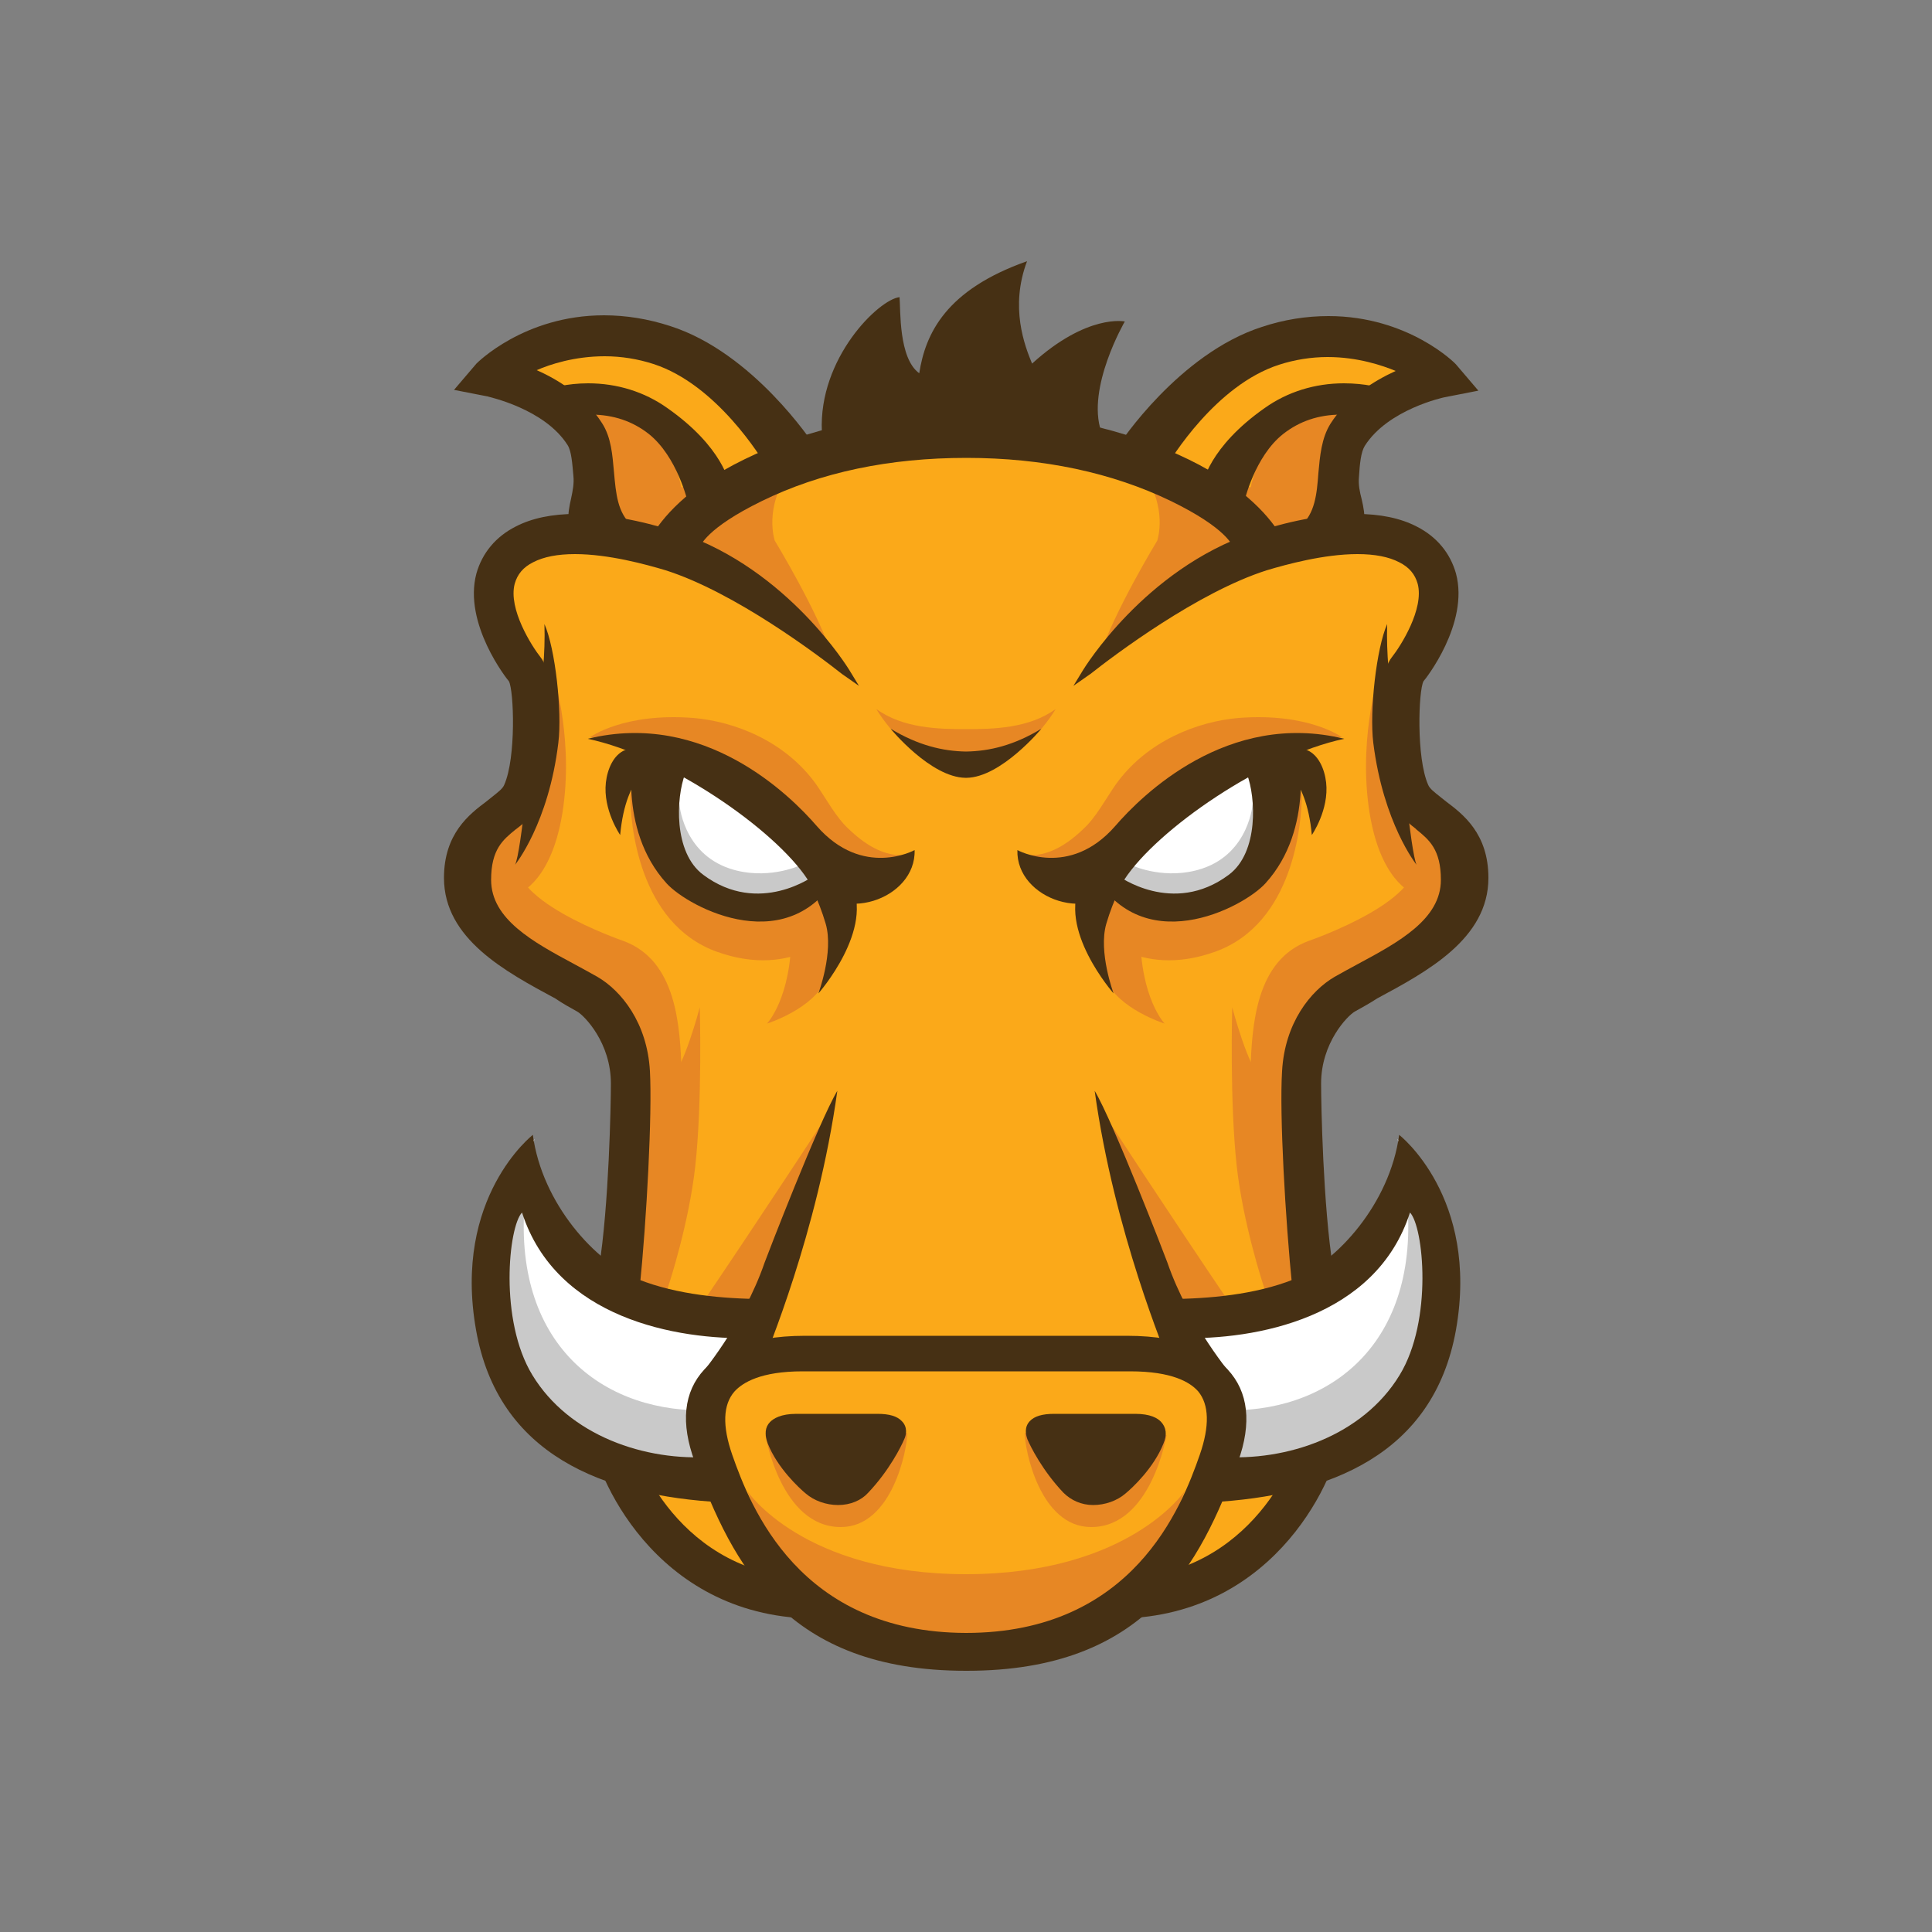 <?xml version="1.0" encoding="utf-8"?>
<!-- Generator: Adobe Illustrator 19.0.0, SVG Export Plug-In . SVG Version: 6.00 Build 0)  -->
<svg version="1.1" id="Layer_1" xmlns="http://www.w3.org/2000/svg" xmlns:xlink="http://www.w3.org/1999/xlink" x="0px" y="0px"
	 viewBox="0 0 500 500" style="enable-background:new 0 0 500 500;" xml:space="preserve">
<rect x="0" y="0" width="500" height="500" fill="#808080" stroke="none"/>
<style type="text/css">
	.st0{fill:#FBA919;}
	.st1{fill:#E78724;}
	.st2{fill:#FDC168;}
	.st3{fill:#FFFFFF;}
	.st4{fill:#C9C9C9;}
	.st5{fill:#463014;}
</style>
<g id="XMLID_94_">
	<path id="XMLID_96_" class="st0" d="M132.1,156.2c0,0,6.3,24.1,7.1,32.1c0.9,8-16.1,25.9-16.1,34.8c0,8.9,3.6,25,23.2,33
		c19.6,8,22.3,28.6,22.3,41.1c0,12.5-7.1,36.6-7.1,36.6s-4.5,59.8,19.6,70.5c24.1,10.7,18.8,10.7,24.1,10.7
		c5.4,0,44.6,16.1,67.9,9.8c23.2-6.3,29.5-13.4,29.5-13.4s23.2,1.8,30.4-18.8c7.1-20.5,11.6-63.4,8.9-83
		c-2.7-19.6-6.2-45.5,9.8-54.5c16.1-8.9,33-19.6,30.4-28.6c-2.7-8.9-17-21.4-17-21.4s-3.6-22.3-0.9-27.7c2.7-5.4,18.8-18.8,9.8-28.6
		c-8.9-9.8-25-9.8-25-9.8l-20.5,1.8c0,0-34.8-31.3-80.4-29.5c-45.5,1.8-74.1,29.5-74.1,29.5s-15.2-5.4-28.6,0
		C132.1,146.4,129.4,141,132.1,156.2z"/>
	<path id="XMLID_100_" class="st1" d="M213.7,289.2c0,0-17.7,27-30.7,46.2c-2,3,13,3.2,13,3.2L213.7,289.2z"/>
	<path id="XMLID_101_" class="st1" d="M222.1,233.1c0,0-5.3,13.3-8.3,20.3c-3.2,7.7-15.3,11.5-15.3,11.5s6.3-6.6,6.3-23.2
		c0-7,9-9.8,9-9.8L222.1,233.1z"/>
	<path id="XMLID_102_" class="st1" d="M216.7,240.6c0,0-10.9,13-31.2,5.7c-20.3-7.3-22.4-33.3-22.4-40.6c0-7.3,38.5,7.3,43.7,10.4
		C212.1,219.3,221.9,231.8,216.7,240.6z"/>
	<path id="XMLID_103_" class="st1" d="M140.1,101.7c0,0,18.7-3.6,31.2,6.2c12.5,9.9,16.1,17.7,16.1,17.7l-21,16.7
		c0,0-10.2-4.7-13.3-18.2C150,110.6,152.1,104.3,140.1,101.7z"/>
	<path id="XMLID_104_" class="st1" d="M211.3,203.1c-8.1-11.4-21.3-16.4-31.9-17.3c-18.1-1.4-26.7,5-26.7,5s29.6,1.3,38.2,12.5
		c15.9,20.9,39.1,22.6,42.8,18c-4.3,0.2-9-1.9-14-6.7C216.4,211.6,213.8,206.7,211.3,203.1z"/>
	<path id="XMLID_105_" class="st1" d="M161.3,243.5c0,0-32.9-11.3-26.6-22.7c6.2-11.4,1.3-17.7,1.3-17.7s-18.3,13.7-13.7,28.3
		c2.9,8.9,7.7,15.4,34.2,27.8c12.7,23.6,2.6,66,3.2,66.2c1,0.3,17.8-8.3,16.7-48C176,265.2,175,248.5,161.3,243.5z"/>
	<path id="XMLID_106_" class="st1" d="M204.3,122.1c-13.8,7-32.7,16.7-32.7,16.7l7.4,3.7c-0.7,1.1-1.1,1.8-1.1,1.8l7.6,3.5
		c0,0,18.6,13.5,30,22.2c-3.8-11.7-15-30.1-15-30.1S197.6,131.4,204.3,122.1z"/>
	<path id="XMLID_107_" class="st1" d="M250.1,407.4c-42.3,0-56.7-21.5-56.7-21.5L200,402c2.5,7,29.2,28.7,50,28.7"/>
	<path id="XMLID_108_" class="st1" d="M198.1,371.4c0,0,3.9,23.8,19.5,23.8c13.3,0,17.2-20.1,17.2-24.3L198.1,371.4z"/>
	<path id="XMLID_109_" class="st1" d="M172.1,335.4c1.4-3.8,6.2-19.2,7.8-33.3c1.9-16.8,1.2-41.4,1.2-41.4s-4.2,16.1-7.8,18.7
		c-3.6,2.6-10.4,20.3-10.4,20.3s-3.6,26.3-5.3,35.2C162.3,335.9,166.3,333.1,172.1,335.4z"/>
	<path id="XMLID_111_" class="st1" d="M134.4,231.1c0,0,8.8-3.1,11.4-22.4c2.6-19.2-3.1-35.9-3.1-35.9s0.5,26.5-2.6,31.7
		c-3.1,5.2-5.7,6.8-9.4,13.5C127.1,224.9,132.3,229,134.4,231.1z"/>
	<path id="XMLID_112_" class="st2" d="M145,106.3l-1.8-1.1C137.9,105.3,145,106.3,145,106.3z"/>
	<path id="XMLID_113_" class="st0" d="M211.5,116.4c0,0-8.3-1.4-12.5-7.6c-4.2-6.2-15.9-18.7-34.7-18.9c-18.8-0.1-37.4,5-37.4,5
		l16.2,10.3c1.7-0.1,4.7,0,9.7,0.1c20.4,0.7,23.5,20.8,23.5,20.8l71.8-9.9"/>
	<path id="XMLID_117_" class="st3" d="M218.5,227.6c0,0-9.7,9.7-24.6,6.6c-14.9-3.1-23.9-9.7-24.6-21.1c-0.7-11.4,3.1-15.9,3.1-15.9
		s16.6,5.2,24.6,12.1C205,216.2,210.8,227.3,218.5,227.6z"/>
	<path id="XMLID_118_" class="st4" d="M206.7,224.1c0,0-8.4,3.8-17.8,0.7c-12.3-4.1-13.1-16.9-13.1-16.9s-7.6,22.2,13.6,26.4
		c17,3.4,27-6.4,27-6.4L206.7,224.1z"/>
	<path id="XMLID_119_" class="st5" d="M212.7,111.7c-0.9-19,14.7-34.2,20.1-34.8c0.3,3.2-0.3,15.8,5.1,19.7
		c1.6-10.3,6.9-21.6,27.9-29c-4.5,11.9-0.6,21.9,1.3,26.5c14.3-13,24-10.9,24-10.9s-10,17.2-6.1,28.5
		C256.2,109.4,212.9,114.7,212.7,111.7z"/>
	<path id="XMLID_120_" class="st5" d="M151.7,140.6c-6.9-5.7-1.7-11-2.3-17.5c-0.3-3.4-0.6-6.7-1.7-8.5c-6.3-10-21.2-13-21.4-13
		l-7-1.4l4.6-5.4c0.6-0.7,19.6-18.9,49.1-9.3c20.6,6.6,35.8,29.2,36.4,30.1l-10.3,4.9c-0.1-0.2-12.2-21.4-29.8-27.1
		c-14.3-4.6-27.4-0.2-33.1,2.6c6,2.4,13.8,6.8,18.5,14.2c2.2,3.5,2.6,8,3,12.2c0.5,5.7,0.9,11,5.1,14.5L151.7,140.6z"/>
	<path id="XMLID_125_" class="st5" d="M133.3,223.8c0,0,8.7-10.7,11.2-31.6c1-8.2-0.8-24.4-3.6-30.7c0.5,15.3-3.4,30.7-3.4,30.7
		S134.9,220.7,133.3,223.8z"/>
	<path id="XMLID_126_" class="st5" d="M179,129.8c0,0-2.8-12.1-10.5-18.3c-10.8-8.6-24.1-4-24.2-4l-1.9-5.9c0.6-0.2,15.8-5,29.7,4.8
		c14,9.9,15.7,18.8,15.9,19.8L179,129.8z"/>
	<path id="XMLID_127_" class="st5" d="M160.5,216.1c0,0-4.5-6.5-3.7-13.6c0.4-3.5,2-7.2,5-8.4c5.4-2.4,7.8,3.8,7.8,3.8
		S162,199.7,160.5,216.1z"/>
	<path id="XMLID_128_" class="st5" d="M210.4,226c0.2,0.4,0.3,0.6,0.3,0.6s-14.2,10.6-28.7-0.2c-7.8-5.8-7-20.1-4.7-26.1
		c6.2,1.4,11.4,3.9,15.8,6.9c-5.5-4.9-10.4-8.6-10.4-8.7l-6.3-1.8l-12.2-4.2c-0.2,0.9-4.6,21.9,8.3,36.1c5.7,6.3,32.5,20.5,45.2-3.7
		L210.4,226z"/>
	<path id="XMLID_129_" class="st5" d="M209,227.6c8,12.1,28.1,5.2,27.7-7.6c0,0-13.4,7.4-25.3-6.2c-6.9-8-29.1-30-59.3-22.6
		C173,195.6,200.5,214.6,209,227.6z"/>
	<path id="XMLID_130_" class="st5" d="M149.4,261.8c1.9,1.1,8.7,8.1,8.7,18.6c0,5.3-0.5,31.6-3.1,47.8c3.9,2.5,6.6,3.1,10.5,5.7
		c1.9-18.7,3.3-45.7,2.7-56.7c-0.7-12.5-7.4-20.8-13.6-24.4c-1.9-1.1-4-2.2-6-3.3c-10.6-5.7-21.5-11.6-21.5-21.8
		c0-7.9,3.1-10.4,6.3-13l0.4-0.3c2.2-1.7,4.6-3.7,6.1-7c4-8.9,4.6-31.5,0-37.3c-2.3-2.9-8.4-12.5-6.7-19c0.7-2.5,2.2-4.3,4.8-5.6
		c2.7-1.4,6.3-2.1,10.8-2.1c8.7,0,18.5,2.7,23.5,4.2c17.9,5.7,39.5,22,45.7,26.9c0.2,0.1,0.3,0.2,0.3,0.2l4,2.8l-2.5-4.1
		c-0.2-0.3-15.8-26-43.9-35.5c-5.5-1.8-16.2-4.9-26.7-4.9c-6.3,0-11.6,1.1-15.8,3.3c-5.1,2.6-8.6,6.8-10.1,12.1
		c-3.5,13,8,27.5,8.4,27.9c1.3,2.4,1.9,19.8-1.2,26.8c-0.4,1-1.6,1.9-3.1,3.1c-0.5,0.4-1,0.8-1.5,1.2c-4.4,3.3-11,8.3-11,19.8
		c0,15.8,16,24.3,28.8,31.2C145.6,259.7,147.6,260.8,149.4,261.8z"/>
	<path id="XMLID_131_" class="st5" d="M151.7,140.6c-6.9-5.7-1.7-11-2.3-17.5c-0.3-3.4-0.6-6.7-1.7-8.5c-6.3-10-21.2-13-21.4-13
		l-7-1.4l4.6-5.4c0.6-0.7,19.6-18.9,49.1-9.3c20.6,6.6,35.8,29.2,36.4,30.1l-10.3,4.9c-0.1-0.2-12.2-21.4-29.8-27.1
		c-14.3-4.6-27.4-0.2-33.1,2.6c6,2.4,13.8,6.8,18.5,14.2c2.2,3.5,2.6,8,3,12.2c0.5,5.7,0.9,11,5.1,14.5L151.7,140.6z"/>
	<path id="XMLID_132_" class="st5" d="M151.5,141.8l-0.4-0.4c-5.1-4.2-4.2-8.4-3.3-12.4c0.4-1.9,0.8-3.8,0.6-5.8
		c-0.3-3.3-0.5-6.4-1.5-8c-6-9.5-20.6-12.5-20.7-12.6l-8.7-1.7l5.8-6.8c0.1-0.1,12.3-12.5,33-12.5c5.6,0,11.4,0.9,17.2,2.8
		c21.5,6.9,36.8,30.3,37,30.5l0.6,1l-12.2,5.7l-0.5-0.8c-1.3-2.2-12.9-21.3-29.3-26.6c-4-1.3-8.3-2-12.6-2c-7.8,0-14.2,2.1-17.6,3.6
		c5.7,2.5,12.5,6.8,16.9,13.7c2.4,3.7,2.7,8.3,3.1,12.7c0.5,5.5,0.9,10.6,4.7,13.8l1.5,1.2L151.5,141.8z"/>
	<path id="XMLID_133_" class="st5" d="M179,129.8c0,0-2.8-12.1-10.5-18.3c-10.8-8.6-24.1-4-24.2-4l-1.9-5.9c0.6-0.2,15.8-5,29.7,4.8
		c14,9.9,15.7,18.8,15.9,19.8L179,129.8z"/>
	<path id="XMLID_136_" class="st5" d="M178.2,131.2L178,130c0-0.1-2.7-11.8-10.1-17.7c-4.2-3.3-9.2-5-15-5c-4.5,0-7.8,1.1-8.2,1.2
		l-1,0.3l-2.6-7.9l1-0.3c0.4-0.1,4.5-1.4,10.1-1.4c7.5,0,14.6,2.2,20.5,6.4c14.4,10.1,16.1,19.4,16.3,20.5l0.1,0.8L178.2,131.2z
		 M152.9,105.3c6.2,0,11.8,1.9,16.3,5.5c6.5,5.2,9.6,14.4,10.5,17.7l7.1-2.8c-0.6-2.5-3.5-10-15.3-18.3c-5.6-4-12.1-6-19.3-6
		c-3.9,0-7,0.6-8.5,1l1.3,3.9C146.5,105.9,149.3,105.3,152.9,105.3z"/>
	<path id="XMLID_137_" class="st5" d="M216.9,389.5L216.9,389.5c-3.1,0-6.2-1.1-8.4-3c-1.7-1.4-7.3-6.6-9.8-12.9
		c-0.9-2.4-0.7-4.3,0.6-5.6c0.9-0.9,2.8-2.1,6.8-2.1l2.8,0c3.3,0,8.9,0,13.6,0h4.6c3,0,5.1,0.6,6.3,1.9c1.6,1.6,1.1,3.7,0.6,4.7
		c-0.8,1.9-3.9,8.1-9.3,13.8C222.9,388.3,220.1,389.5,216.9,389.5z"/>
	<path id="XMLID_138_" class="st5" d="M220.1,228.3l-11.1-0.7c0,0,2.8,5,4.7,11.5c2.1,7.3-1.9,18-1.9,18S226.6,240.3,220.1,228.3z"
		/>
	<path id="XMLID_139_" class="st5" d="M206.3,418.7c-39.5-3-53.4-40.3-53.4-48.1l10.3,0l-5.2,0h5.2c0.1,3.4,10.5,35.3,43.9,37.8
		L206.3,418.7z"/>
	<path id="XMLID_140_" class="st3" d="M195.2,351.9c-0.6-3.6-0.7-6.9,0.1-10.3c-3-2.3-8.4-3.1-12.4-4.4c-3.3-2.1-20.2,2.1-32.5-12.7
		c-15.4-18.6-12.1-29.7-12.1-29.7c-3.9,4.4-7.8,2.7-13.8,23.1c-6,20.4,2.8,34.6,19.3,48.9c7.8,6.7,18.8,9.5,28.2,10.6
		c-3.2-3.2,5.4-3.5,11.3-5.7c-0.5-4.8,0.3-9.4,3.9-13.1c2.1-2.3,4.9-3.6,7.8-4.7c0.2-0.4,0.3-0.7,0.4-1.1
		C195.3,352.6,195.2,352.2,195.2,351.9z"/>
	<path id="XMLID_141_" class="st4" d="M183.3,371.7c-0.3-1-0.6-2-0.9-3.1c-0.3-1.1-1.6-4.3,0-0.7c-0.4-0.9-0.7-1.9-0.9-2.9
		c-26.7,0-49.9-18.3-45.4-56.9c-3.5-4.6-8.4,9.3-8.4,9.3s-13.4,38.8,21.1,53.8c11.5,5,21.6,8.6,24,7.2c5,1,9.5-2.5,11.2-4.8
		C183.8,373.1,183.5,372.4,183.3,371.7z"/>
	<path id="XMLID_142_" class="st5" d="M194.7,346.3c0-3.3,0.7-6.4,2.3-9.5c0.1-0.2,0.2-0.4,0.4-0.6c-10.3-0.1-22.1-1.1-32.2-5.1
		c-11.1-4.4-24.9-19.6-27.3-37.4c0,0-20.8,16.1-14.7,50.5c5.7,32.3,32.8,42.9,63.6,44.6c0-0.2-3.5-7.4-2.4-11.8
		c-17.5,1.3-37.1-5.5-46.6-21.1c-8.7-14.2-6.2-38.5-2.7-42.1C143.9,341.2,175.1,346.8,194.7,346.3z"/>
	<path id="XMLID_143_" class="st5" d="M197.9,326.7c-5.6,16.3-16.9,29.5-16.9,29.5s15.6-0.7,16.5-3.5c0.6-2,14.1-33.5,19.2-70.4
		C211.9,290.3,198.4,325.3,197.9,326.7z"/>
	<path id="XMLID_144_" class="st1" d="M286.3,289.2c0,0,17.7,27,30.7,46.2c2,3-13,3.2-13,3.2L286.3,289.2z"/>
	<path id="XMLID_145_" class="st1" d="M277.9,233.1c0,0,5.3,13.3,8.2,20.3c3.2,7.7,15.3,11.5,15.3,11.5s-6.3-6.6-6.3-23.2
		c0-7-9-9.8-9-9.8L277.9,233.1z"/>
	<path id="XMLID_146_" class="st1" d="M283.3,240.6c0,0,10.9,13,31.2,5.7c20.3-7.3,22.4-33.3,22.4-40.6c0-7.3-38.5,7.3-43.7,10.4
		C287.9,219.3,278.1,231.8,283.3,240.6z"/>
	<path id="XMLID_147_" class="st1" d="M359.9,101.7c0,0-18.7-3.6-31.2,6.2c-12.5,9.9-16.1,17.7-16.1,17.7l21,16.7
		c0,0,10.2-4.7,13.3-18.2C350,110.6,347.9,104.3,359.9,101.7z"/>
	<path id="XMLID_148_" class="st1" d="M288.7,203.1c8.1-11.4,21.3-16.4,31.9-17.3c18.1-1.4,26.7,5,26.7,5s-29.6,1.3-38.2,12.5
		c-15.9,20.9-39.1,22.6-42.8,18c4.3,0.2,9-1.9,14-6.7C283.6,211.6,286.2,206.7,288.7,203.1z"/>
	<path id="XMLID_149_" class="st1" d="M338.7,243.5c0,0,32.9-11.3,26.6-22.7c-6.2-11.4-1.3-17.7-1.3-17.7s18.4,13.7,13.7,28.3
		c-2.9,8.9-7.7,15.4-34.2,27.8c-12.7,23.6-2.6,66-3.2,66.2c-1,0.3-17.8-8.3-16.7-48C324,265.2,325,248.5,338.7,243.5z"/>
	<path id="XMLID_150_" class="st1" d="M295.7,122.1c13.8,7,32.7,16.7,32.7,16.7l-7.4,3.7c0.7,1.1,1.1,1.8,1.1,1.8l-7.6,3.5
		c0,0-18.6,13.5-30,22.2c3.8-11.7,15-30.1,15-30.1S302.4,131.4,295.7,122.1z"/>
	<path id="XMLID_151_" class="st1" d="M249.9,407.4c42.3,0,56.7-21.5,56.7-21.5L300,402c-2.5,7-29.2,28.7-50,28.7"/>
	<path id="XMLID_152_" class="st1" d="M301.9,371.4c0,0-3.9,23.8-19.5,23.8c-13.3,0-17.2-20.1-17.2-24.3L301.9,371.4z"/>
	<path id="XMLID_153_" class="st1" d="M327.9,335.4c-1.4-3.8-6.2-19.2-7.8-33.3c-1.9-16.8-1.2-41.4-1.2-41.4s4.2,16.1,7.8,18.7
		c3.6,2.6,10.4,20.3,10.4,20.3s3.6,26.3,5.3,35.2C337.7,335.9,333.7,333.1,327.9,335.4z"/>
	<path id="XMLID_154_" class="st1" d="M365.6,231.1c0,0-8.8-3.1-11.4-22.4c-2.6-19.2,3.1-35.9,3.1-35.9s-0.5,26.5,2.6,31.7
		c3.1,5.2,5.7,6.8,9.4,13.5C372.9,224.9,367.7,229,365.6,231.1z"/>
	<path id="XMLID_155_" class="st2" d="M355,106.3l1.8-1.1C362.1,105.3,355,106.3,355,106.3z"/>
	<path id="XMLID_156_" class="st0" d="M288.5,116.4c0,0,8.3-1.4,12.5-7.6c4.2-6.2,16-18.7,34.7-18.9c18.8-0.1,37.4,5,37.4,5
		l-16.2,10.3c-1.7-0.1-4.7,0-9.7,0.1c-20.4,0.7-23.5,20.8-23.5,20.8l-71.8-9.9"/>
	<path id="XMLID_157_" class="st3" d="M281.5,227.6c0,0,9.7,9.7,24.6,6.6c14.9-3.1,23.9-9.7,24.6-21.1c0.7-11.4-3.1-15.9-3.1-15.9
		s-16.6,5.2-24.6,12.1C295,216.2,289.2,227.3,281.5,227.6z"/>
	<path id="XMLID_158_" class="st4" d="M293.3,224.1c0,0,8.4,3.8,17.8,0.7c12.3-4.1,13.1-16.9,13.1-16.9s7.6,22.2-13.6,26.4
		c-17,3.4-27-6.4-27-6.4L293.3,224.1z"/>
	<path id="XMLID_159_" class="st5" d="M348.3,140.6c6.9-5.7,1.8-11,2.3-17.5c0.3-3.4,0.6-6.7,1.7-8.5c6.3-10,21.2-13,21.4-13l7-1.4
		l-4.6-5.4c-0.6-0.7-19.6-18.9-49.1-9.3c-20.6,6.6-35.8,29.2-36.4,30.1l10.3,4.9c0.1-0.2,12.2-21.4,29.8-27.1
		c14.3-4.6,27.4-0.2,33.1,2.6c-6,2.4-13.8,6.8-18.5,14.2c-2.2,3.5-2.6,8-3,12.2c-0.5,5.7-0.9,11-5.1,14.5L348.3,140.6z"/>
	<path id="XMLID_160_" class="st5" d="M366.6,223.8c0,0-8.6-10.7-11.2-31.6c-1-8.2,0.8-24.4,3.6-30.7c-0.5,15.3,3.4,30.7,3.4,30.7
		S365.1,220.7,366.6,223.8z"/>
	<path id="XMLID_161_" class="st5" d="M321,129.8c0,0,2.8-12.1,10.5-18.3c10.8-8.6,24.1-4,24.2-4l1.9-5.9c-0.6-0.2-15.8-5-29.7,4.8
		c-14,9.9-15.7,18.8-15.9,19.8L321,129.8z"/>
	<path id="XMLID_162_" class="st5" d="M339.5,216.1c0,0,4.5-6.5,3.7-13.6c-0.4-3.5-2-7.2-5-8.4c-5.4-2.4-7.8,3.8-7.8,3.8
		S338,199.7,339.5,216.1z"/>
	<path id="XMLID_163_" class="st5" d="M289.6,226c-0.2,0.4-0.3,0.6-0.3,0.6s14.2,10.6,28.7-0.2c7.8-5.8,7-20.1,4.7-26.1
		c-6.2,1.4-11.4,3.9-15.8,6.9c5.5-4.9,10.4-8.6,10.4-8.7l6.3-1.8l12.2-4.2c0.2,0.9,4.6,21.9-8.3,36.1c-5.7,6.3-32.5,20.5-45.2-3.7
		L289.6,226z"/>
	<path id="XMLID_164_" class="st5" d="M291,227.6c-8,12.1-28.1,5.2-27.7-7.6c0,0,13.4,7.4,25.3-6.2c6.9-8,29.1-30,59.3-22.6
		C327,195.6,299.5,214.6,291,227.6z"/>
	<path id="XMLID_165_" class="st5" d="M350.6,261.8c-1.9,1.1-8.7,8.1-8.7,18.6c0,5.3,0.5,31.6,3.1,47.8c-3.9,2.5-6.6,3.1-10.5,5.7
		c-1.9-18.7-3.4-45.7-2.7-56.7c0.7-12.5,7.4-20.8,13.6-24.4c1.9-1.1,4-2.2,6-3.3c10.6-5.7,21.5-11.6,21.5-21.8
		c0-7.9-3.1-10.4-6.3-13l-0.3-0.3c-2.2-1.7-4.6-3.7-6.1-7c-4-8.9-4.6-31.5,0-37.3c2.3-2.9,8.4-12.5,6.7-19c-0.7-2.5-2.2-4.3-4.8-5.6
		c-2.7-1.4-6.3-2.1-10.8-2.1c-8.7,0-18.5,2.7-23.5,4.2c-17.9,5.7-39.5,22-45.7,26.9c-0.2,0.1-0.3,0.2-0.3,0.2l-4,2.8l2.5-4.1
		c0.2-0.3,15.8-26,43.9-35.5c5.5-1.8,16.2-4.9,26.7-4.9c6.3,0,11.6,1.1,15.8,3.3c5.1,2.6,8.6,6.8,10.1,12.1c3.5,13-8,27.5-8.4,27.9
		c-1.3,2.4-1.9,19.8,1.2,26.8c0.4,1,1.6,1.9,3.1,3.1c0.5,0.4,1,0.8,1.5,1.2c4.4,3.3,11,8.3,11,19.8c0,15.8-16,24.3-28.8,31.2
		C354.4,259.7,352.4,260.8,350.6,261.8z"/>
	<path id="XMLID_166_" class="st5" d="M331.6,138.8c-2.5-4.3-9-12.6-24-19.9c-16.7-8.1-36.1-12.3-57.5-12.3v0h0h0v0
		c-21.4,0-40.8,4.1-57.5,12.3c-15,7.3-21.5,15.6-24,19.9l-1.1,1.4l12.8,2.9l0.4-0.5l0.2-0.5c0.2-0.8,1.9-5.4,16.2-12.4
		c15.3-7.5,33.1-11.2,53-11.2c19.9,0,37.7,3.8,53,11.2c14.3,7,16,11.5,16.2,12.4l0.2,0.5l0.4,0.5l12.8-2.9L331.6,138.8z"/>
	<path id="XMLID_167_" class="st5" d="M348.3,140.6c6.9-5.7,1.8-11,2.3-17.5c0.3-3.4,0.6-6.7,1.7-8.5c6.3-10,21.2-13,21.4-13l7-1.4
		l-4.6-5.4c-0.6-0.7-19.6-18.9-49.1-9.3c-20.6,6.6-35.8,29.2-36.4,30.1l10.3,4.9c0.1-0.2,12.2-21.4,29.8-27.1
		c14.3-4.6,27.4-0.2,33.1,2.6c-6,2.4-13.8,6.8-18.5,14.2c-2.2,3.5-2.6,8-3,12.2c-0.5,5.7-0.9,11-5.1,14.5L348.3,140.6z"/>
	<path id="XMLID_168_" class="st5" d="M335.1,137.4l1.4-1.2c3.8-3.2,4.3-8.3,4.7-13.8c0.4-4.4,0.8-9,3.1-12.7
		c4.3-6.8,11.2-11.1,16.9-13.7c-3.4-1.4-9.8-3.6-17.6-3.6c-4.3,0-8.6,0.7-12.6,2c-16.4,5.3-28,24.4-29.3,26.6l-0.5,0.8l-12.2-5.7
		l0.6-1c0.1-0.2,15.5-23.6,37-30.5c5.7-1.9,11.5-2.8,17.2-2.8c20.7,0,32.9,12.3,33,12.5l5.8,6.8l-8.7,1.7c-0.1,0-14.7,3.1-20.7,12.6
		c-1,1.6-1.3,4.7-1.5,8c-0.2,2,0.2,3.9,0.7,5.8c0.9,4,1.8,8.2-3.3,12.4l-0.4,0.4L335.1,137.4z"/>
	<path id="XMLID_169_" class="st5" d="M321,129.8c0,0,2.8-12.1,10.5-18.3c10.8-8.6,24.1-4,24.2-4l1.9-5.9c-0.6-0.2-15.8-5-29.7,4.8
		c-14,9.9-15.7,18.8-15.9,19.8L321,129.8z"/>
	<path id="XMLID_172_" class="st5" d="M310.9,126.9l0.1-0.8c0.2-1,1.9-10.4,16.3-20.5c5.9-4.2,13-6.4,20.5-6.4
		c5.7,0,9.7,1.2,10.1,1.4l1,0.3l-2.6,7.9l-1-0.3c-0.4-0.1-3.7-1.2-8.2-1.2c-5.8,0-10.8,1.7-15,5c-7.4,5.8-10.1,17.5-10.1,17.7
		l-0.3,1.2L310.9,126.9z M355,106.3l1.3-3.9c-1.5-0.4-4.6-1-8.5-1c-7.2,0-13.7,2-19.3,6c-11.8,8.3-14.6,15.8-15.3,18.3l7.1,2.8
		c0.9-3.3,4-12.5,10.5-17.7c4.5-3.6,10.1-5.5,16.3-5.5C350.7,105.3,353.5,105.9,355,106.3z"/>
	<path id="XMLID_173_" class="st5" d="M275.2,386.3c-5.4-5.7-8.5-11.9-9.3-13.8c-0.4-1.1-0.9-3.1,0.6-4.7c1.2-1.3,3.3-1.9,6.3-1.9
		h4.6c4.8,0,10.3,0,13.6,0l2.8,0c3.9,0,5.8,1.1,6.7,2.1c1.3,1.4,1.6,3.3,0.6,5.6c-2.5,6.3-8.1,11.5-9.8,12.9c-2.2,1.9-5.3,3-8.4,3
		C279.9,389.5,277.2,388.3,275.2,386.3z"/>
	<path id="XMLID_174_" class="st5" d="M279.9,228.3l11.1-0.7c0,0-2.8,5-4.7,11.5c-2.1,7.3,1.9,18,1.9,18S273.4,240.3,279.9,228.3z"
		/>
	<path id="XMLID_175_" class="st1" d="M250,188.7c-7.1,0-16.3-0.2-23.2-5.2c0,0,9.1,15.9,23.2,15.9l0-2l0,2
		c14.1,0,23.2-15.9,23.2-15.9C266.3,188.5,257.1,188.7,250,188.7z"/>
	<path id="XMLID_176_" class="st5" d="M269.5,188.6c-7.1,4.3-13.4,5.8-19.5,5.9c-6-0.1-12.4-1.6-19.5-5.9c0,0,10.3,12.6,19.4,12.7v0
		l0.1,0l0.1,0v0C259.1,201.2,269.5,188.6,269.5,188.6z"/>
	<path id="XMLID_177_" class="st5" d="M293.7,418.7l-0.8-10.3c33.3-2.6,43.8-34.5,43.9-37.8h10.3
		C347.1,378.4,333.2,415.7,293.7,418.7z"/>
	<path id="XMLID_178_" class="st3" d="M304.8,351.9c0.6-3.6,0.7-6.9-0.1-10.3c3-2.3,8.4-3.1,12.4-4.4c3.3-2.1,20.2,2.1,32.5-12.7
		c15.4-18.6,12.1-29.7,12.1-29.7c3.9,4.4,7.8,2.7,13.8,23.1c6,20.4-2.8,34.6-19.3,48.9c-7.8,6.7-18.8,9.5-28.2,10.6
		c3.2-3.2-5.4-3.5-11.3-5.7c0.5-4.8-0.3-9.4-3.9-13.1c-2.1-2.3-4.9-3.6-7.8-4.7c-0.2-0.4-0.3-0.7-0.4-1.1
		C304.7,352.6,304.8,352.2,304.8,351.9z"/>
	<path id="XMLID_179_" class="st4" d="M316.7,371.7c0.3-1,0.6-2,0.9-3.1c0.3-1.1,1.6-4.3,0-0.7c0.4-0.9,0.7-1.9,0.9-2.9
		c26.7,0,49.9-18.3,45.4-56.9c3.5-4.6,8.4,9.3,8.4,9.3s13.4,38.8-21.1,53.8c-11.5,5-21.6,8.6-24,7.2c-5,1-9.5-2.5-11.2-4.8
		C316.2,373.1,316.5,372.4,316.7,371.7z"/>
	<path id="XMLID_180_" class="st5" d="M305.3,346.3c0-3.3-0.7-6.4-2.3-9.5c-0.1-0.2-0.2-0.4-0.4-0.6c10.3-0.1,22.1-1.1,32.2-5.1
		c11.1-4.4,24.9-19.6,27.3-37.4c0,0,20.8,16.1,14.7,50.5c-5.8,32.3-32.8,42.9-63.6,44.6c0-0.2,3.5-7.4,2.4-11.8
		c17.5,1.3,37.1-5.5,46.6-21.1c8.7-14.2,6.2-38.5,2.7-42.1C356.1,341.2,324.9,346.8,305.3,346.3z"/>
	<path id="XMLID_183_" class="st5" d="M317.7,354.4c-3.7-4-10.5-8.7-26.1-8.7c0,0-29.6,0-41.6,0H250H250c-12,0-41.6,0-41.6,0
		c-15.6,0-22.4,4.7-26.1,8.7c-5.4,5.8-6.2,13.9-2.5,23.9c9.9,26.8,23.7,54.1,70.2,54.1v0l0.1,0l0.1,0v0c46.4,0,60.3-27.3,70.2-54.1
		C324,368.3,323.1,360.2,317.7,354.4z M310.5,376.5c-4.7,13.5-17.3,46.1-60.5,46.1c-43.2-0.1-55.8-32.7-60.5-46.1
		c-2.6-7.5-2.4-13,0.6-16.4c2.1-2.3,6.8-5.2,17.6-5.2l11.3,0c8.3,0,18.7,0,31.1,0c12.3,0,22.8,0,31.1,0l11.3,0
		c10.8,0,15.5,2.8,17.6,5.2C312.9,363.5,313.1,369,310.5,376.5z"/>
	<path id="XMLID_184_" class="st5" d="M302.1,326.7c5.6,16.3,16.9,29.5,16.9,29.5s-15.6-0.7-16.5-3.5c-0.6-2-14.1-33.5-19.2-70.4
		C288.1,290.3,301.6,325.3,302.1,326.7z"/>
</g>
</svg>
